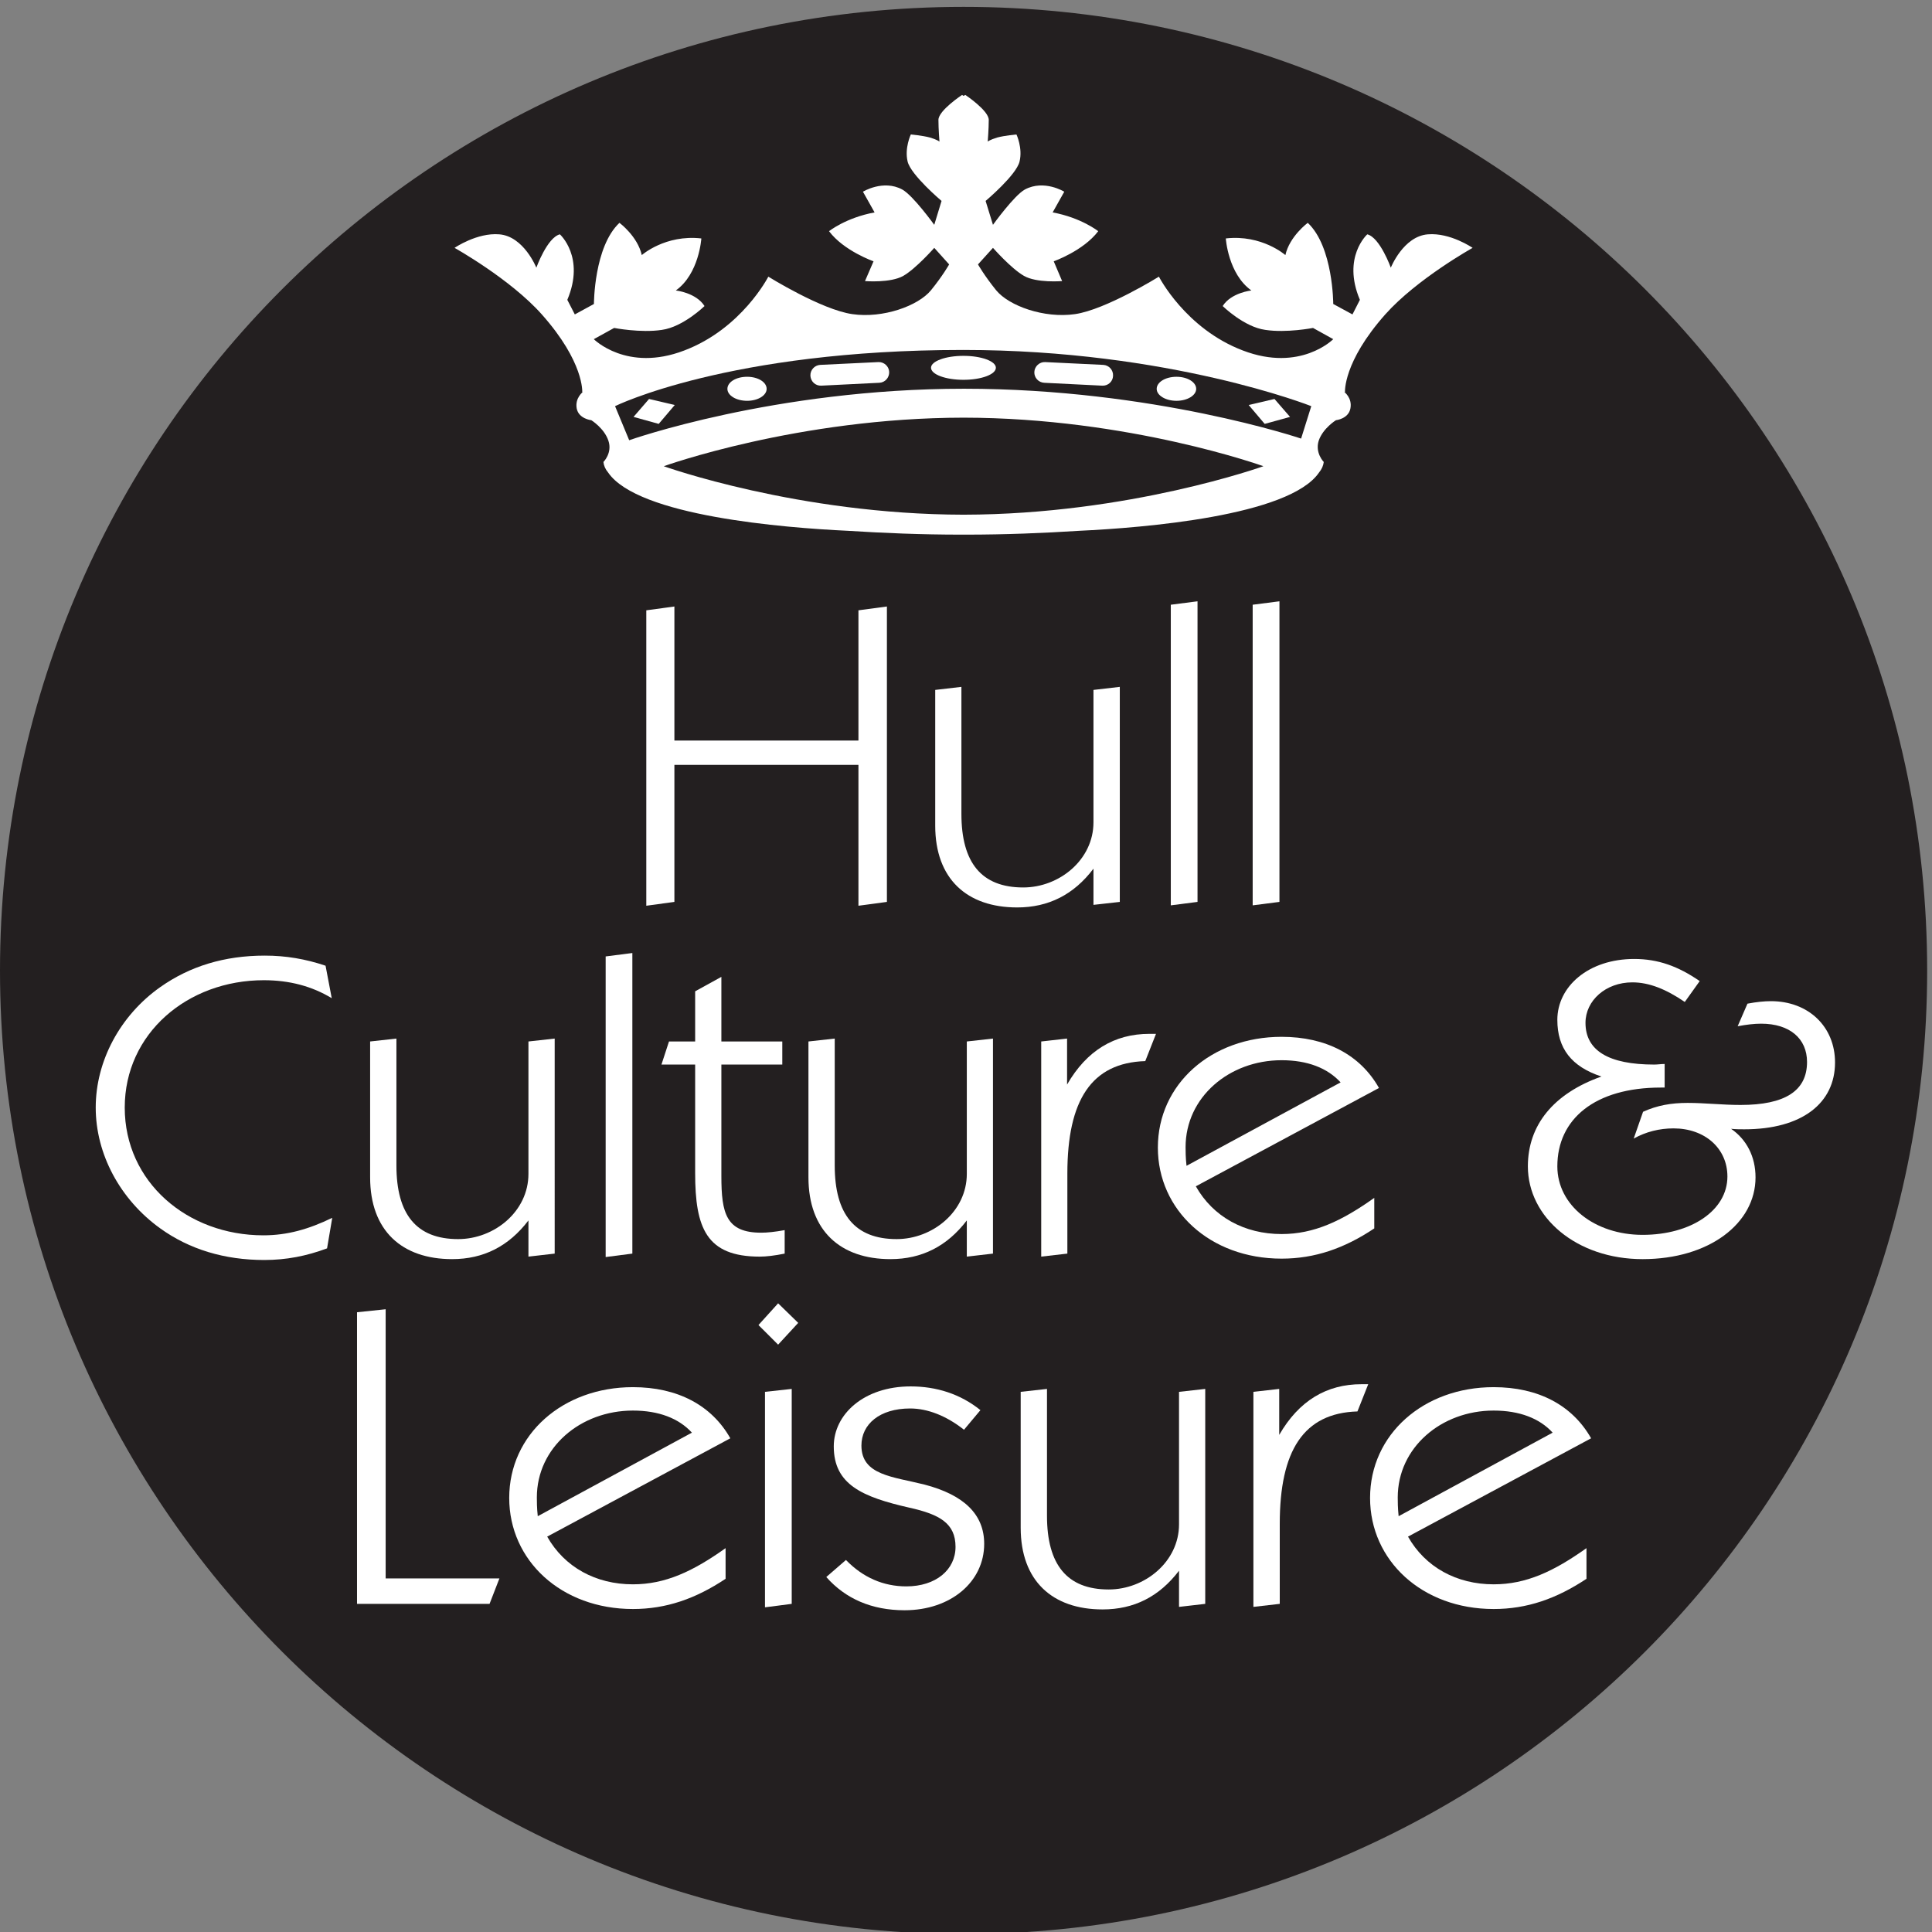 <?xml version="1.0" encoding="utf-8"?>
<svg viewBox="0 0.005 154.195 154.195" width="154.195" height="154.195" xmlns="http://www.w3.org/2000/svg">
  <rect x="0" y="0.005" width="154.195" height="154.195" fill="#808080" stroke="none"/>
  <path d="M 1156.46,1064.47 C 1156.46,745.145 897.645,486.301 578.223,486.301 258.879,486.301 0,745.145 0,1064.47 c 0,319.43 258.879,578.29 578.223,578.29 319.422,0 578.237,-258.86 578.237,-578.29" style="fill:#231f20;fill-opacity:1;fill-rule:nonzero;stroke:none" id="path12" transform="matrix(0.133, 0, 0, -0.133, 0, 219.04)"/>
  <path d="m 578.223,1396.25 c 99.453,-0.1 179.929,-29.14 179.929,-29.14 0,0 -80.476,-28.94 -179.929,-29.09 -99.407,0.15 -179.91,29.09 -179.91,29.09 0,0 80.503,29.04 179.91,29.14 z m 202.547,-12.56 c 0,0 -88.415,29.92 -202.286,29.92 -113.972,0 -200.918,-30.91 -200.918,-30.91 l -8.484,20.45 c 0,0 68.035,33.73 208.898,33.73 123.856,0 208.895,-33.73 208.895,-33.73 z m 76.066,122.57 c -14.727,-1.16 -22.234,-20.01 -22.234,-20.01 0,0 -6.477,18.09 -14.122,20.01 0,0 -15.285,-13.69 -4.433,-39.31 l -4.453,-8.75 -11.535,6.26 c 0,0 0,34.34 -15.293,48.7 0,0 -10.911,-8.06 -13.426,-19.36 0,0 -14.067,12.46 -35.754,9.99 0,0 1.348,-21.25 15.332,-31.22 0,0 -12.109,-1.28 -17.207,-9.35 0,0 12.766,-12.54 25.559,-14.3 12.71,-1.95 28.66,1.16 28.66,1.16 l 12.129,-6.73 c 0,0 -19.754,-20 -54.207,-6.81 -34.473,13.07 -50.403,44.32 -50.403,44.32 0,0 -31.965,-19.86 -50.398,-22.49 -18.481,-2.67 -39.613,4.95 -47.278,14.33 -7.031,8.68 -10.898,15.5 -10.898,15.5 l 8.992,9.94 c 0,0 10.879,-12.39 18.574,-16.8 7.602,-4.41 22.922,-3.14 22.922,-3.14 l -5.039,11.87 c 0,0 17.727,6.23 26.707,18.07 0,0 -10.152,8.09 -27.351,11.27 l 6.972,12.42 c 0,0 -12.082,7.49 -23.632,1.33 -6.457,-3.55 -19.153,-21.2 -19.153,-21.2 l -4.414,14.34 c 0,0 18.508,15.57 20.371,23.66 1.965,8.12 -1.863,16.22 -1.863,16.22 0,0 -7.012,-0.62 -11.504,-1.82 -4.48,-1.34 -5.742,-2.45 -5.742,-2.45 0,0 0.625,7.45 0.625,13.02 0,5.64 -14.063,14.98 -14.063,14.98 0,0 -0.468,-0.21 -1.054,-0.58 -0.508,0.37 -0.899,0.58 -0.899,0.58 0,0 -14.179,-9.34 -14.179,-14.98 0,-5.57 0.617,-13.02 0.617,-13.02 0,0 -1.242,1.11 -5.754,2.45 -4.492,1.2 -11.438,1.82 -11.438,1.82 0,0 -3.855,-8.1 -1.929,-16.22 1.929,-8.09 20.371,-23.66 20.371,-23.66 l -4.375,-14.34 c 0,0 -12.715,17.65 -19.219,21.2 -11.43,6.16 -23.574,-1.33 -23.574,-1.33 l 6.98,-12.42 c -17.234,-3.18 -27.324,-11.27 -27.324,-11.27 8.867,-11.84 26.699,-18.07 26.699,-18.07 l -5.129,-11.87 c 0,0 15.305,-1.27 23.02,3.14 7.629,4.41 18.547,16.8 18.547,16.8 l 8.933,-9.94 c 0,0 -3.84,-6.82 -10.898,-15.5 -7.676,-9.38 -28.789,-17 -47.188,-14.33 -18.546,2.63 -50.421,22.49 -50.421,22.49 0,0 -15.946,-31.25 -50.477,-44.32 -34.402,-13.19 -54.246,6.81 -54.246,6.81 l 12.195,6.73 c 0,0 15.977,-3.11 28.672,-1.16 12.727,1.76 25.574,14.3 25.574,14.3 -5.125,8.07 -17.234,9.35 -17.234,9.35 14.004,9.97 15.32,31.22 15.32,31.22 -21.679,2.47 -35.738,-9.99 -35.738,-9.99 -2.524,11.3 -13.399,19.36 -13.399,19.36 -15.324,-14.36 -15.324,-48.7 -15.324,-48.7 l -11.465,-6.26 -4.503,8.75 c 10.839,25.62 -4.454,39.31 -4.454,39.31 -7.625,-1.92 -14.129,-20.01 -14.129,-20.01 0,0 -7.539,18.85 -22.238,20.01 -13.379,1.12 -26.836,-8.12 -26.836,-8.12 0,0 33.43,-18.64 52.356,-39.94 25.554,-28.73 24.258,-46.73 24.258,-46.73 0,0 0.136,0.07 0.441,0.24 0,0 -4.895,-3.59 -3.762,-9.94 1.199,-6.27 8.789,-7.06 8.789,-7.06 0,0 7.735,-4.8 10.227,-12.28 2.508,-7.38 -2.981,-12.78 -2.981,-12.78 0.204,-2.16 1.145,-4.32 2.84,-6.35 17.895,-26.12 105.442,-33.14 143.906,-34.95 21.333,-1.36 44.125,-2.3 67.903,-2.3 0.437,0 0.957,0 1.465,0 0.527,0 1.054,0 1.504,0 23.757,0 46.511,0.94 67.878,2.3 38.481,1.81 126.016,8.83 143.911,34.95 1.675,2.03 2.593,4.19 2.859,6.35 0,0 -5.371,5.4 -3.035,12.78 2.539,7.48 10.332,12.28 10.332,12.28 0,0 7.516,0.79 8.687,7.06 1.235,6.35 -3.726,9.94 -3.726,9.94 0.262,-0.17 0.476,-0.24 0.476,-0.24 0,0 -1.328,18 24.161,46.73 18.964,21.3 52.421,39.94 52.421,39.94 0,0 -13.398,9.24 -26.855,8.12" style="fill:#ffffff;fill-opacity:1;fill-rule:nonzero;stroke:none" id="path14" transform="matrix(0.133, 0, 0, -0.133, 0, 219.04)"/>
  <path d="m 380.176,1396.7 15.105,-4.19 9.629,11.33 -15.437,3.62 -9.297,-10.76" style="fill:#ffffff;fill-opacity:1;fill-rule:nonzero;stroke:none" id="path16" transform="matrix(0.133, 0, 0, -0.133, 0, 219.04)"/>
  <path d="m 448.34,1420.78 c -6.641,0 -11.836,-3.19 -11.836,-7.26 0,-3.91 5.195,-7.16 11.836,-7.16 6.515,0 11.711,3.25 11.711,7.16 0,4.07 -5.196,7.26 -11.711,7.26" style="fill:#ffffff;fill-opacity:1;fill-rule:nonzero;stroke:none" id="path18" transform="matrix(0.133, 0, 0, -0.133, 0, 219.04)"/>
  <path d="m 527.078,1429.6 -34.859,-1.68 c -3.41,-0.2 -6.074,-3.08 -5.91,-6.57 0.234,-3.41 3.015,-6.05 6.511,-5.9 l 34.836,1.73 c 3.438,0.14 6.035,3.09 5.93,6.47 -0.129,3.42 -3.117,6.11 -6.508,5.95" style="fill:#ffffff;fill-opacity:1;fill-rule:nonzero;stroke:none" id="path20" transform="matrix(0.133, 0, 0, -0.133, 0, 219.04)"/>
  <path d="m 578.152,1433.34 c -10.742,0 -19.461,-3.21 -19.461,-7.14 0,-4 8.719,-7.24 19.461,-7.24 10.735,0 19.453,3.24 19.453,7.24 0,3.93 -8.718,7.14 -19.453,7.14" style="fill:#ffffff;fill-opacity:1;fill-rule:nonzero;stroke:none" id="path22" transform="matrix(0.133, 0, 0, -0.133, 0, 219.04)"/>
  <path d="m 662.063,1427.92 -34.907,1.68 c -3.34,0.16 -6.316,-2.53 -6.465,-5.95 -0.156,-3.38 2.512,-6.33 5.989,-6.47 l 34.797,-1.73 c 3.472,-0.15 6.343,2.49 6.453,5.9 0.183,3.49 -2.45,6.37 -5.867,6.57" style="fill:#ffffff;fill-opacity:1;fill-rule:nonzero;stroke:none" id="path24" transform="matrix(0.133, 0, 0, -0.133, 0, 219.04)"/>
  <path d="m 705.977,1420.78 c -6.536,0 -11.868,-3.19 -11.868,-7.26 0,-3.91 5.332,-7.16 11.868,-7.16 6.535,0 11.836,3.25 11.836,7.16 0,4.07 -5.301,7.26 -11.836,7.26" style="fill:#ffffff;fill-opacity:1;fill-rule:nonzero;stroke:none" id="path26" transform="matrix(0.133, 0, 0, -0.133, 0, 219.04)"/>
  <path d="m 749.309,1403.84 9.609,-11.33 15.215,4.19 -9.336,10.76 -15.488,-3.62" style="fill:#ffffff;fill-opacity:1;fill-rule:nonzero;stroke:none" id="path28" transform="matrix(0.133, 0, 0, -0.133, 0, 219.04)"/>
  <path d="m 158.633,890.777 c -23.945,0 -45.02,6.399 -62.461,18.957 -24.148,17.352 -38.73,44.657 -38.73,72.5 0,27.896 14.582,55.246 38.73,72.306 17.781,12.53 38.516,18.89 62.723,18.89 12.66,0 24.445,-2.01 36.464,-6.06 l 3.711,-19.49 c -11.812,7.17 -25.347,10.79 -40.742,10.79 -45.848,0 -83.476,-31.96 -83.476,-76.436 0,-44.707 37.628,-76.652 83.168,-76.652 14.375,0 27.261,3.652 41.355,10.508 l -3.113,-18.34 c -12.395,-4.609 -24.477,-6.973 -37.629,-6.973" style="fill:#ffffff;fill-opacity:1;fill-rule:nonzero;stroke:none" id="path30" transform="matrix(0.133, 0, 0, -0.133, 0, 219.04)"/>
  <path d="m 271.34,891.297 c -30.168,0 -49.231,17.098 -49.231,49.07 v 81.543 l 15.774,1.74 v -76.123 c 0,-29.394 12.027,-44.211 37.039,-44.211 21.68,0 42.187,16.575 42.187,39.141 v 79.453 l 15.75,1.74 V 894.613 l -15.75,-1.812 v 21.719 c -11.796,-15.5 -26.972,-23.223 -45.769,-23.223" style="fill:#ffffff;fill-opacity:1;fill-rule:nonzero;stroke:none" id="path32" transform="matrix(0.133, 0, 0, -0.133, 0, 219.04)"/>
  <path d="m 363.445,1072.94 16.02,2.05 V 894.613 l -16.02,-2.066 v 180.393" style="fill:#ffffff;fill-opacity:1;fill-rule:nonzero;stroke:none" id="path34" transform="matrix(0.133, 0, 0, -0.133, 0, 219.04)"/>
  <path d="m 455.938,892.801 c -32.059,0 -38.79,17.137 -38.79,50.125 v 65.124 h -20.222 l 4.527,13.86 h 15.695 v 30.1 l 15.735,8.67 v -38.77 h 36.558 v -13.86 h -36.558 v -66.921 c 0,-22.449 2.84,-33.965 23.914,-33.965 3.652,0 8.437,0.508 14.07,1.543 v -14.094 c -5.965,-1.207 -11.062,-1.812 -14.929,-1.812" style="fill:#ffffff;fill-opacity:1;fill-rule:nonzero;stroke:none" id="path36" transform="matrix(0.133, 0, 0, -0.133, 0, 219.04)"/>
  <path d="m 534.355,891.297 c -30.085,0 -49.218,17.098 -49.218,49.07 v 81.543 l 15.769,1.74 v -76.123 c 0,-29.394 12.114,-44.211 37.153,-44.211 21.582,0 42.109,16.575 42.109,39.141 v 79.453 l 15.699,1.74 V 894.613 l -15.699,-1.812 v 21.719 c -11.828,-15.5 -27.023,-23.223 -45.813,-23.223" style="fill:#ffffff;fill-opacity:1;fill-rule:nonzero;stroke:none" id="path38" transform="matrix(0.133, 0, 0, -0.133, 0, 219.04)"/>
  <path d="m 624.813,1021.91 15.519,1.74 v -27.595 c 11.77,20.425 28.379,30.435 49.465,30.435 1.426,0 2.5,0 3.902,0 l -6.441,-16.36 c -32.356,-1.01 -46.75,-23.513 -46.75,-67.497 v -48.02 l -15.695,-1.812 v 129.109" style="fill:#ffffff;fill-opacity:1;fill-rule:nonzero;stroke:none" id="path40" transform="matrix(0.133, 0, 0, -0.133, 0, 219.04)"/>
  <path d="m 804.473,997.352 c -7.918,8.658 -19.93,13.308 -35.418,13.308 -31.504,0 -57.61,-22.254 -57.61,-52.187 0,-2.235 0,-6.094 0.567,-11.18 z M 769.055,891.59 c -43.039,0 -74.242,29.156 -74.242,66.648 0,38.032 32.035,66.462 74.242,66.462 26.648,0 47.183,-10.75 58.445,-30.7 L 717.598,934.996 c 10.382,-18.367 29.218,-28.652 51.457,-28.652 19.351,0 35.965,7.734 55.625,21.719 V 909.734 C 806.738,897.75 789.004,891.59 769.055,891.59" style="fill:#ffffff;fill-opacity:1;fill-rule:nonzero;stroke:none" id="path42" transform="matrix(0.133, 0, 0, -0.133, 0, 219.04)"/>
  <path d="m 934.531,1034.88 c 0,19.97 18.582,36.54 46.16,36.54 14.258,0 26.359,-4.35 39.269,-13.28 l -8.95,-12.52 c -11.252,7.67 -21.354,11.76 -31.479,11.76 -16.015,0 -28.105,-10.97 -28.105,-24.28 0,-16.62 13.789,-25.05 41.289,-25.05 1.973,0 3.957,0.35 6.211,0.35 v -14.146 c -0.852,0 -1.707,0 -2.254,0 -39.652,0 -62.141,-18.906 -62.141,-47.274 0,-23.515 22.489,-41.117 51.172,-41.117 28.957,0 50.887,14.602 50.887,35.012 0,16.863 -13.5,28.879 -32.33,28.879 -8.408,0 -16.615,-2.024 -23.908,-6.125 l 5.617,16.086 c 8.457,3.848 16.891,5.332 26.761,5.332 10.36,0 20.74,-1.231 31.74,-1.231 26.67,0 39.9,8.442 39.9,25.784 0,14.05 -10.39,22.99 -27.55,22.99 -4.22,0 -8.74,-0.55 -14.08,-1.54 l 5.88,13.55 c 5.38,1.02 10.1,1.5 14.09,1.5 22.52,0 38.46,-15.31 38.46,-36.78 0,-24.492 -19.91,-40.117 -54.42,-40.117 -2.56,0 -5.1,0 -7.96,0.305 9.29,-6.395 14.67,-16.688 14.67,-29.141 0,-27.617 -27.82,-49.07 -67.757,-49.07 -39.609,0 -68.855,25.066 -68.855,55.683 0,24.793 15.457,43.731 44.148,53.9 -17.976,5.92 -26.465,16.87 -26.465,34" style="fill:#ffffff;fill-opacity:1;fill-rule:nonzero;stroke:none" id="path44" transform="matrix(0.133, 0, 0, -0.133, 0, 219.04)"/>
  <path d="m 387.832,1280.64 16.863,2.29 v -80.45 h 110.442 v 78.16 l 17.082,2.29 v -177.27 l -17.082,-2.3 v 84.53 H 404.695 v -82.23 l -16.863,-2.3 v 177.28" style="fill:#ffffff;fill-opacity:1;fill-rule:nonzero;stroke:none" id="path46" transform="matrix(0.133, 0, 0, -0.133, 0, 219.04)"/>
  <path d="m 610.398,1102.34 c -30.125,0 -49.187,17.1 -49.187,49.07 v 81.46 l 15.715,1.83 v -76.2 c 0,-29.38 12.097,-44.17 37.105,-44.17 21.653,0 42.141,16.6 42.141,39.1 v 79.44 l 15.801,1.83 v -129.04 l -15.801,-1.77 v 21.71 c -11.777,-15.57 -26.984,-23.26 -45.774,-23.26" style="fill:#ffffff;fill-opacity:1;fill-rule:nonzero;stroke:none" id="path48" transform="matrix(0.133, 0, 0, -0.133, 0, 219.04)"/>
  <path d="m 702.578,1283.99 16.035,2.06 v -180.39 l -16.035,-2.06 v 180.39" style="fill:#ffffff;fill-opacity:1;fill-rule:nonzero;stroke:none" id="path50" transform="matrix(0.133, 0, 0, -0.133, 0, 219.04)"/>
  <path d="m 751.711,1283.99 16.062,2.06 v -180.39 l -16.062,-2.06 v 180.39" style="fill:#ffffff;fill-opacity:1;fill-rule:nonzero;stroke:none" id="path52" transform="matrix(0.133, 0, 0, -0.133, 0, 219.04)"/>
  <path d="m 214.246,859.422 17.18,1.797 V 699.703 h 68.269 l -5.918,-15.273 h -79.531 v 174.992" style="fill:#ffffff;fill-opacity:1;fill-rule:nonzero;stroke:none" id="path54" transform="matrix(0.133, 0, 0, -0.133, 0, 219.04)"/>
  <path d="m 415.203,787.164 c -7.867,8.621 -19.969,13.254 -35.398,13.254 -31.504,0 -57.649,-22.219 -57.649,-52.133 0,-2.293 0,-6.172 0.547,-11.25 z M 379.805,681.336 c -43.035,0 -74.231,29.156 -74.231,66.648 0,38.086 32.121,66.485 74.231,66.485 26.679,0 47.199,-10.774 58.449,-30.692 L 328.359,724.781 c 10.403,-18.371 29.207,-28.625 51.446,-28.625 19.383,0 35.949,7.699 55.605,21.711 v -18.398 c -17.976,-11.973 -35.644,-18.133 -55.605,-18.133" style="fill:#ffffff;fill-opacity:1;fill-rule:nonzero;stroke:none" id="path56" transform="matrix(0.133, 0, 0, -0.133, 0, 219.04)"/>
  <path d="m 459.055,811.656 16.043,1.758 V 684.43 l -16.043,-2.071 z m 7.886,53.125 12.051,-11.738 -12.051,-13.066 -11.796,11.765 11.796,13.039" style="fill:#ffffff;fill-opacity:1;fill-rule:nonzero;stroke:none" id="path58" transform="matrix(0.133, 0, 0, -0.133, 0, 219.04)"/>
  <path d="m 507.645,710.758 c 10.199,-10.528 22.492,-15.84 36.234,-15.84 17.691,0 29.519,9.949 29.519,23.73 0,14.09 -9.55,19.465 -27.546,23.465 -28.364,6.438 -45.52,13.871 -45.52,36.828 0,19.18 18.027,35.977 46.121,35.977 15.449,0 29.848,-4.52 41.887,-14.238 l -9.856,-11.77 c -10.632,8.41 -21.89,12.766 -32.324,12.766 -18.316,0 -29.234,-9.453 -29.234,-22.246 0,-17.879 18.875,-18.633 37.937,-23.446 23.621,-6.191 35.735,-17.871 35.735,-35.546 0,-22.766 -20.039,-39.844 -47.785,-39.844 -19.708,0 -35.442,6.902 -46.973,19.937 l 11.805,10.227" style="fill:#ffffff;fill-opacity:1;fill-rule:nonzero;stroke:none" id="path60" transform="matrix(0.133, 0, 0, -0.133, 0, 219.04)"/>
  <path d="m 661.648,681.09 c -30.105,0 -49.148,17.109 -49.148,49.043 v 81.523 l 15.781,1.758 v -76.113 c 0,-29.383 12.051,-44.238 37.051,-44.238 21.621,0 42.18,16.64 42.18,39.101 v 79.492 l 15.73,1.758 V 684.43 l -15.73,-1.817 v 21.707 c -11.867,-15.582 -27.024,-23.23 -45.864,-23.23" style="fill:#ffffff;fill-opacity:1;fill-rule:nonzero;stroke:none" id="path62" transform="matrix(0.133, 0, 0, -0.133, 0, 219.04)"/>
  <path d="m 752.148,811.656 15.489,1.758 v -27.59 c 11.804,20.473 28.398,30.422 49.433,30.422 1.426,0 2.559,0 3.985,0 l -6.477,-16.348 c -32.344,-0.964 -46.617,-23.503 -46.617,-67.453 V 684.43 l -15.813,-1.817 v 129.043" style="fill:#ffffff;fill-opacity:1;fill-rule:nonzero;stroke:none" id="path64" transform="matrix(0.133, 0, 0, -0.133, 0, 219.04)"/>
  <path d="m 931.719,787.164 c -7.824,8.621 -19.973,13.254 -35.41,13.254 -31.438,0 -57.547,-22.219 -57.547,-52.133 0,-2.293 0,-6.172 0.535,-11.25 z m -35.41,-105.828 c -42.989,0 -74.153,29.156 -74.153,66.648 0,38.086 32.032,66.485 74.153,66.485 26.75,0 47.187,-10.774 58.488,-30.692 L 844.922,724.781 c 10.359,-18.371 29.258,-28.625 51.387,-28.625 19.484,0 35.996,7.699 55.711,21.711 v -18.398 c -18.043,-11.973 -35.672,-18.133 -55.711,-18.133" style="fill:#ffffff;fill-opacity:1;fill-rule:nonzero;stroke:none" id="path66" transform="matrix(0.133, 0, 0, -0.133, 0, 219.04)"/>
</svg>